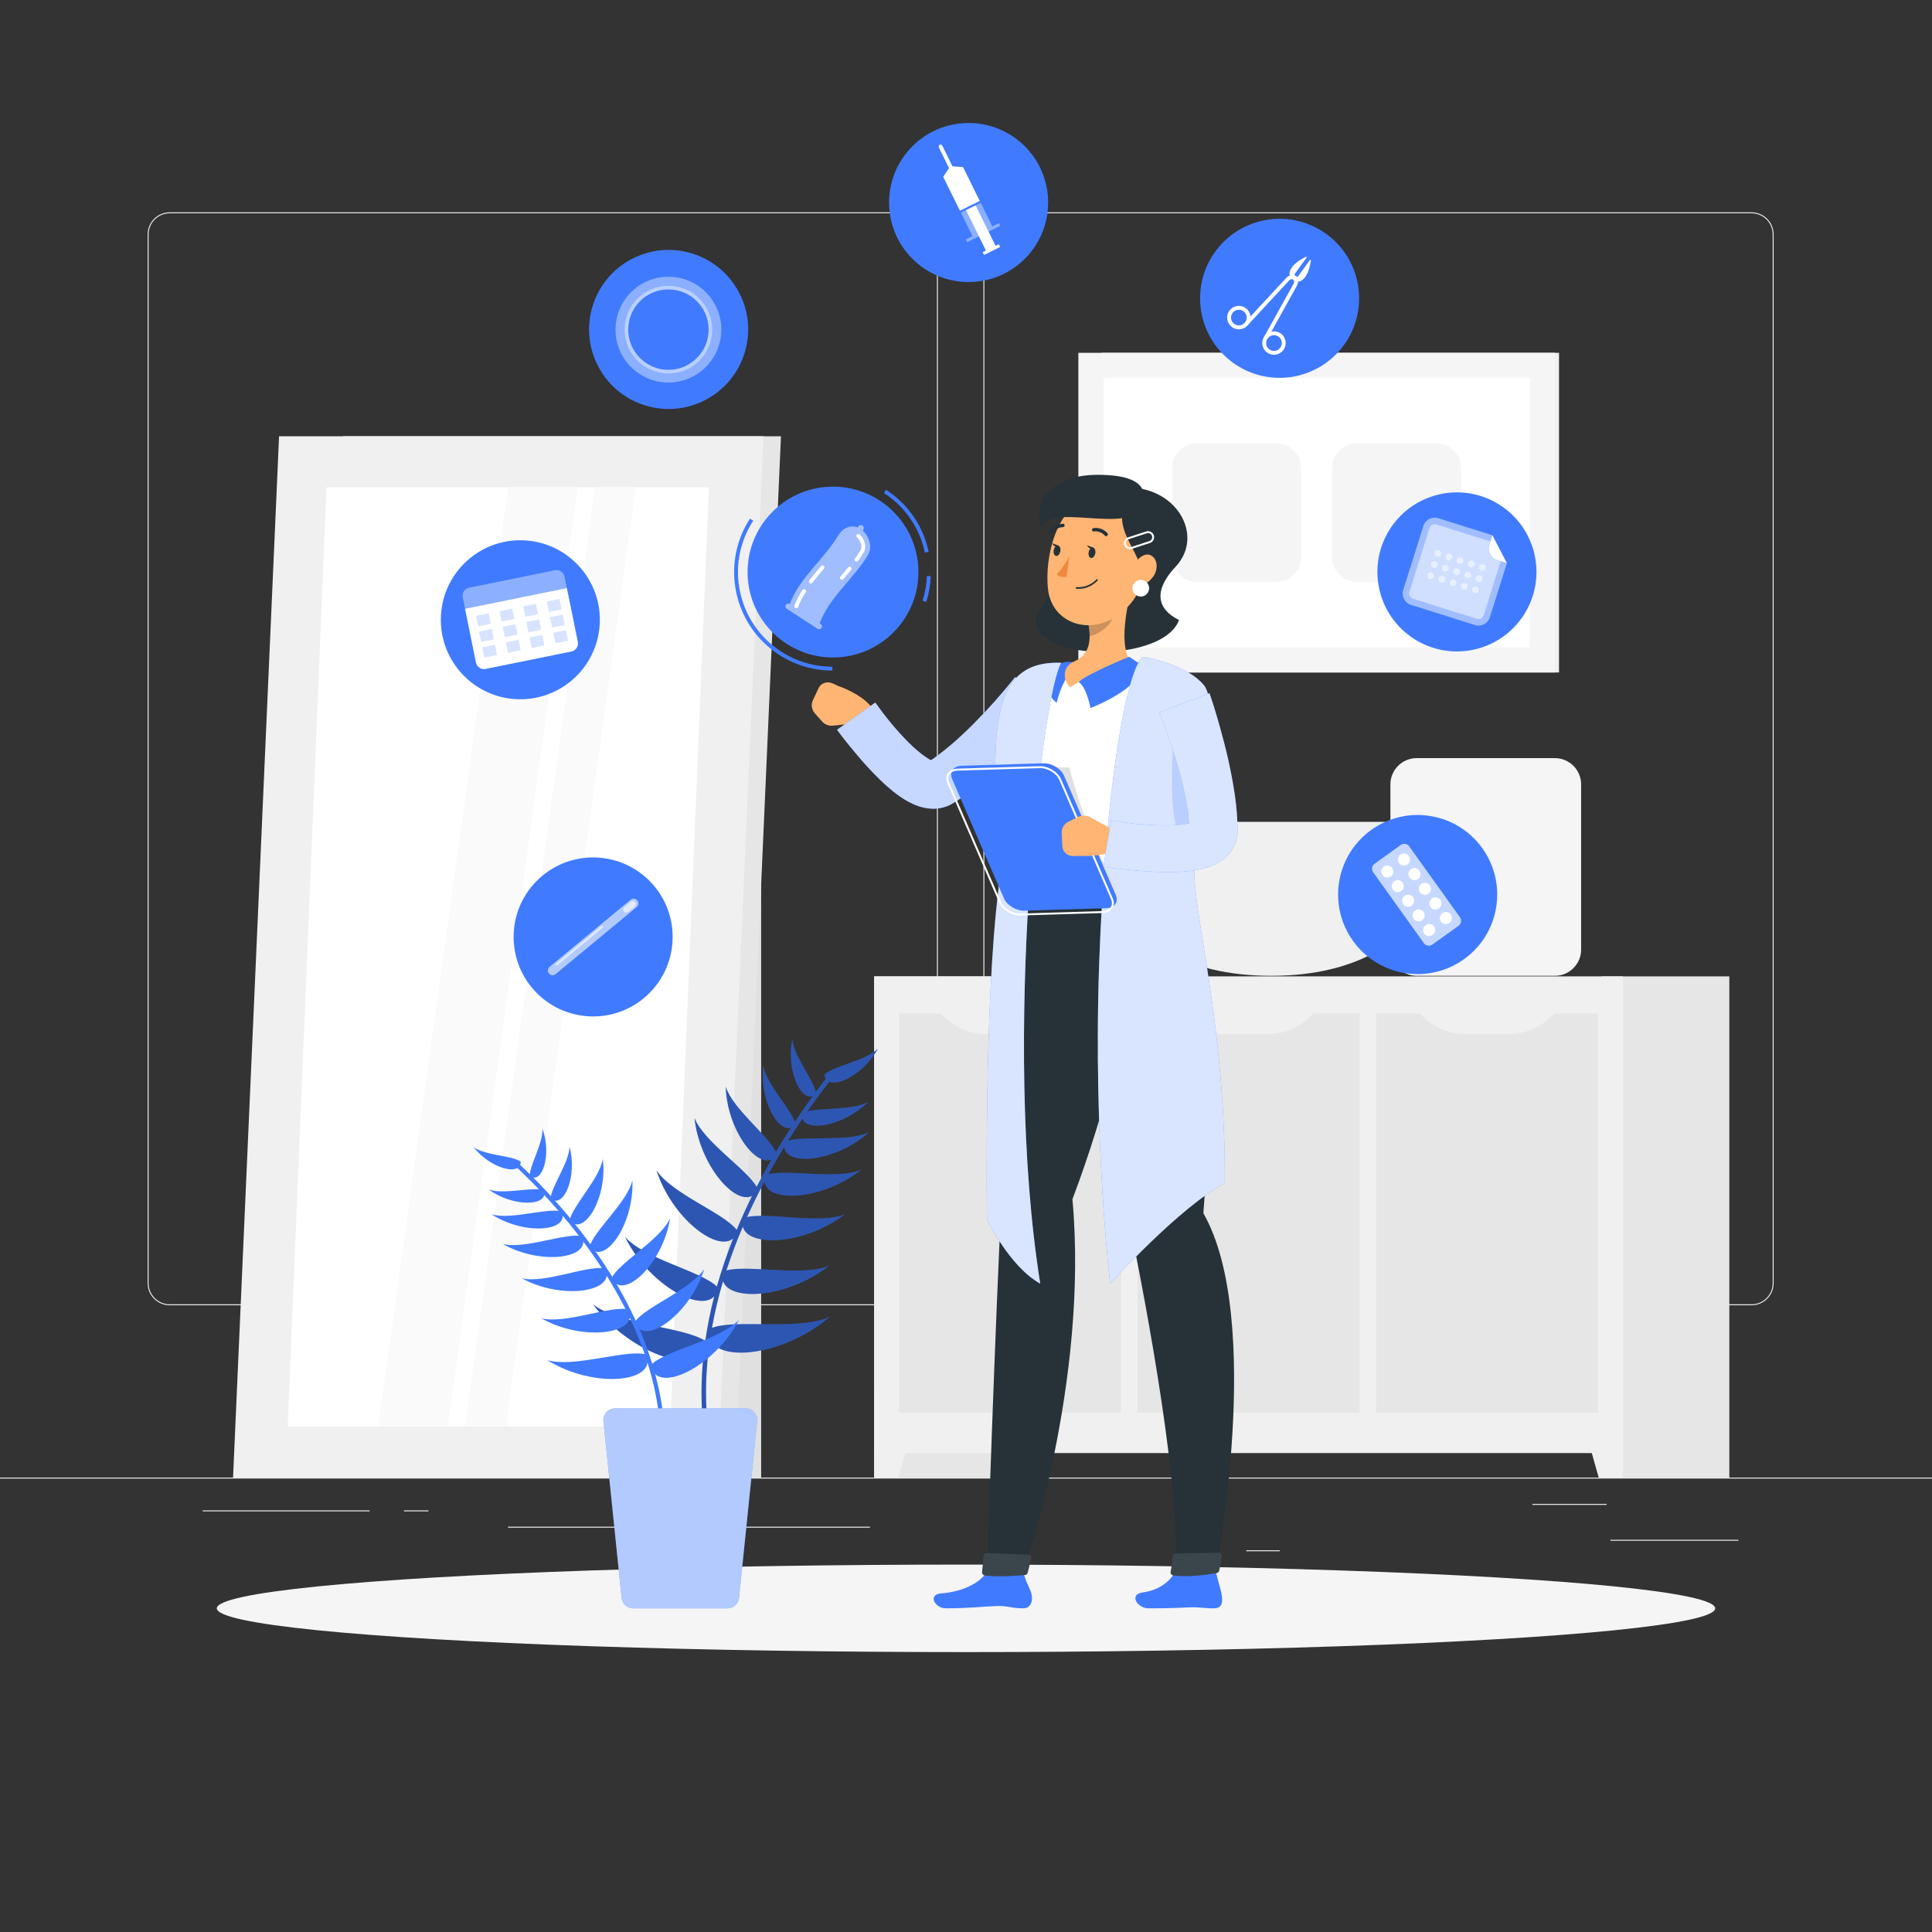 <?xml version="1.0" encoding="utf-8"?>
<!-- Generator: Adobe Illustrator 27.5.0, SVG Export Plug-In . SVG Version: 6.00 Build 0)  -->
<svg version="1.1" xmlns="http://www.w3.org/2000/svg" xmlns:xlink="http://www.w3.org/1999/xlink" x="0px" y="0px"
	 viewBox="0 0 500 500" style="enable-background:new 0 0 500 500;" xml:space="preserve">
<rect x="0" y="0" width="500" height="500" fill="#333333" stroke="none"/>
<g id="Background_Complete">
	<g>
		<rect y="382.398" style="fill:#EBEBEB;" width="500" height="0.25"/>
		<rect x="416.779" y="398.494" style="fill:#EBEBEB;" width="33.122" height="0.25"/>
		<rect x="322.527" y="401.208" style="fill:#EBEBEB;" width="8.693" height="0.25"/>
		<rect x="396.586" y="389.208" style="fill:#EBEBEB;" width="19.192" height="0.25"/>
		<rect x="52.459" y="390.888" style="fill:#EBEBEB;" width="43.193" height="0.25"/>
		<rect x="104.556" y="390.888" style="fill:#EBEBEB;" width="6.333" height="0.25"/>
		<rect x="131.471" y="395.111" style="fill:#EBEBEB;" width="93.676" height="0.25"/>
		<path style="fill:#EBEBEB;" d="M237.014,337.8H43.915c-3.147,0-5.708-2.561-5.708-5.708V60.66c0-3.147,2.561-5.708,5.708-5.708
			h193.099c3.146,0,5.707,2.561,5.707,5.708v271.432C242.721,335.239,240.16,337.8,237.014,337.8z M43.915,55.203
			c-3.01,0-5.458,2.448-5.458,5.458v271.432c0,3.01,2.448,5.458,5.458,5.458h193.099c3.009,0,5.457-2.448,5.457-5.458V60.66
			c0-3.009-2.448-5.458-5.457-5.458H43.915z"/>
		<path style="fill:#EBEBEB;" d="M453.31,337.8H260.212c-3.147,0-5.707-2.561-5.707-5.708V60.66c0-3.147,2.561-5.708,5.707-5.708
			H453.31c3.148,0,5.708,2.561,5.708,5.708v271.432C459.019,335.239,456.458,337.8,453.31,337.8z M260.212,55.203
			c-3.009,0-5.457,2.448-5.457,5.458v271.432c0,3.01,2.448,5.458,5.457,5.458H453.31c3.01,0,5.458-2.448,5.458-5.458V60.66
			c0-3.009-2.448-5.458-5.458-5.458H260.212z"/>
	</g>
	<g>
		<g>
			<g>
				
					<rect x="163.136" y="163.452" transform="matrix(-1 -1.224647e-16 1.224647e-16 -1 360.124 545.85)" style="fill:#E0E0E0;" width="33.851" height="218.947"/>
				<polygon style="fill:#E6E6E6;" points="76.852,382.398 190.207,382.398 202.114,112.905 88.759,112.905 				"/>
				<polygon style="fill:#F0F0F0;" points="60.316,382.398 185.702,382.398 197.609,112.905 72.223,112.905 				"/>
				<polygon style="fill:#FFFFFF;" points="173.428,369.187 183.459,126.117 84.497,126.117 74.466,369.187 				"/>
				<polygon style="fill:#FAFAFA;" points="130.907,369.187 164.544,126.117 153.991,126.117 120.353,369.187 				"/>
				<polygon style="fill:#FAFAFA;" points="115.88,369.187 149.518,126.117 131.523,126.117 97.885,369.187 				"/>
			</g>
		</g>
		<g>
			
				<rect x="285.044" y="91.311" transform="matrix(-1 -1.224647e-16 1.224647e-16 -1 688.519 265.346)" style="fill:#F0F0F0;" width="118.432" height="82.725"/>
			
				<rect x="279.078" y="91.311" transform="matrix(-1 -1.224647e-16 1.224647e-16 -1 681.485 265.346)" style="fill:#F5F5F5;" width="123.328" height="82.725"/>
			
				<rect x="305.899" y="77.528" transform="matrix(-1.836970e-16 1 -1 -1.836970e-16 473.415 -208.07)" style="fill:#FFFFFF;" width="69.686" height="110.29"/>
			<path style="fill:#F5F5F5;" d="M378.134,144.203v-23.06c0-3.547-2.875-6.423-6.423-6.423h-20.531
				c-3.547,0-6.422,2.876-6.422,6.423v23.06c0,3.547,2.875,6.423,6.422,6.423h20.531
				C375.259,150.625,378.134,147.75,378.134,144.203z"/>
			<path style="fill:#F5F5F5;" d="M336.727,144.203v-23.06c0-3.547-2.875-6.423-6.422-6.423h-20.531
				c-3.547,0-6.422,2.876-6.422,6.423v23.06c0,3.547,2.875,6.423,6.422,6.423h20.531
				C333.851,150.625,336.727,147.75,336.727,144.203z"/>
		</g>
		<g>
			<g>
				
					<rect x="226.233" y="252.685" transform="matrix(-1 -1.224647e-16 1.224647e-16 -1 485.47 635.083)" style="fill:#E6E6E6;" width="33.004" height="129.713"/>
				<polygon style="fill:#F0F0F0;" points="232.502,382.398 226.233,382.398 226.233,359.159 239.074,359.159 				"/>
				
					<rect x="414.544" y="252.685" transform="matrix(-1 -1.224647e-16 1.224647e-16 -1 862.093 635.083)" style="fill:#E6E6E6;" width="33.004" height="129.713"/>
				
					<rect x="226.233" y="252.685" transform="matrix(-1 -1.224647e-16 1.224647e-16 -1 646.248 628.74)" style="fill:#F0F0F0;" width="193.782" height="123.37"/>
				<polygon style="fill:#F0F0F0;" points="413.747,382.398 420.015,382.398 420.015,359.159 407.174,359.159 				"/>
				<g>
					
						<rect x="333.18" y="285.233" transform="matrix(6.123234e-17 -1 1 6.123234e-17 70.895 698.804)" style="fill:#E6E6E6;" width="103.339" height="57.443"/>
					<path style="fill:#F0F0F0;" d="M379.168,267.633h11.365c4.936,0,9.656-2.489,13.051-6.883l0,0h-37.466l0,0
						C369.512,265.144,374.232,267.633,379.168,267.633z"/>
				</g>
				<g>
					
						<rect x="271.454" y="285.233" transform="matrix(6.123234e-17 -1 1 6.123234e-17 9.169 637.078)" style="fill:#E6E6E6;" width="103.339" height="57.443"/>
					<path style="fill:#F0F0F0;" d="M316.862,267.633h11.365c4.936,0,9.656-2.489,13.051-6.883l0,0h-37.466l0,0
						C307.206,265.144,311.925,267.633,316.862,267.633z"/>
				</g>
				<g>
					
						<rect x="209.728" y="285.233" transform="matrix(6.123234e-17 -1 1 6.123234e-17 -52.556 575.352)" style="fill:#E6E6E6;" width="103.339" height="57.443"/>
					<path style="fill:#F0F0F0;" d="M255.136,267.633H266.5c4.936,0,9.656-2.489,13.051-6.883l0,0h-37.466l0,0
						C245.48,265.144,250.199,267.633,255.136,267.633z"/>
				</g>
			</g>
			<g>
				<path style="fill:#F5F5F5;" d="M402.398,252.537h-35.765c-3.754,0-6.797-3.043-6.797-6.797v-42.738
					c0-3.754,3.043-6.797,6.797-6.797h35.765c3.754,0,6.797,3.043,6.797,6.797v42.738
					C409.196,249.494,406.152,252.537,402.398,252.537z"/>
				<path style="fill:#F0F0F0;" d="M281.108,212.695c0,0,1.217,39.843,47.875,39.843s47.875-39.843,47.875-39.843H281.108z"/>
			</g>
		</g>
	</g>
</g>
<g id="Background_Simple" style="display:none;">
	<g style="display:inline;">
		<path style="fill:#407BFF;" d="M106.085,319.857c-23.762-29.661-9.029-85.759,27.022-119.868
			c31.447-29.753,65.254-26.627,92.705-64.997c25.576-35.749,39.049-74.03,87.62-89.175c38.209-11.915,64.385,7.264,87.576,29.628
			c63.419,61.158,49.624,125.445-33.242,191.173c-39.609,31.417-91.611,66.158-138.463,81.511
			C173.082,366.552,135.554,356.639,106.085,319.857z"/>
		<path style="opacity:0.9;fill:#FFFFFF;" d="M106.085,319.857c-23.762-29.661-9.029-85.759,27.022-119.868
			c31.447-29.753,65.254-26.627,92.705-64.997c25.576-35.749,39.049-74.03,87.62-89.175c38.209-11.915,64.385,7.264,87.576,29.628
			c63.419,61.158,49.624,125.445-33.242,191.173c-39.609,31.417-91.611,66.158-138.463,81.511
			C173.082,366.552,135.554,356.639,106.085,319.857z"/>
	</g>
</g>
<g id="Shadow_1_">
	<ellipse id="_x3C_Path_x3E__32_" style="fill:#F5F5F5;" cx="250" cy="416.238" rx="193.889" ry="11.323"/>
</g>
<g id="Icons">
	<g>
		<g>
			
				<ellipse transform="matrix(0.999 -0.05 0.05 0.999 -2.299 12.524)" style="fill:#407BFF;" cx="250.601" cy="52.471" rx="20.577" ry="20.577"/>
			<g>
				<polygon style="fill:#FFFFFF;" points="253.563,52.006 248.431,54.539 244.101,45.764 245.932,43.008 249.233,43.232 				"/>
				<path style="fill:#FFFFFF;" d="M246.473,44.605c-0.185,0-0.362-0.102-0.449-0.279l-3.053-6.188
					c-0.123-0.248-0.021-0.547,0.227-0.669c0.249-0.123,0.547-0.021,0.669,0.227l3.053,6.188c0.123,0.248,0.021,0.547-0.227,0.669
					C246.623,44.588,246.548,44.605,246.473,44.605z"/>
				<polygon style="opacity:0.4;fill:#FFFFFF;" points="256.81,58.587 253.807,52.503 248.676,55.035 251.678,61.119 249.96,61.967 
					250.307,62.671 258.875,58.443 258.527,57.74 				"/>
				<polygon style="fill:#FFFFFF;" points="257.649,63.616 252.487,53.154 249.996,54.384 255.158,64.845 254.324,65.256 
					254.676,65.97 258.835,63.918 258.483,63.204 				"/>
			</g>
		</g>
		<g>
			<path style="fill:#407BFF;" d="M347.822,89.278c-6.668,9.202-19.534,11.257-28.736,4.588
				c-9.202-6.668-11.256-19.534-4.588-28.736c6.668-9.202,19.534-11.257,28.736-4.588S354.49,80.076,347.822,89.278z"/>
			<g>
				<g>
					<path style="fill:#FFFFFF;" d="M338.126,66.685l-3.848,5.31c-0.064,0.089-0.197,0.086-0.254-0.007
						c-0.387-0.643-1.23-2.913,3.908-5.53C338.074,66.386,338.22,66.556,338.126,66.685z"/>
					<path style="fill:#FFFFFF;" d="M327.653,87.793c-0.082,0-0.165-0.02-0.242-0.063c-0.241-0.134-0.329-0.438-0.194-0.68
						l7.598-13.694c0.158-0.285,0.14-0.641-0.046-0.908l-0.698-1.003c-0.158-0.227-0.102-0.539,0.125-0.696
						c0.227-0.158,0.538-0.101,0.696,0.125l0.698,1.003c0.401,0.578,0.44,1.349,0.099,1.964l-7.598,13.694
						C327.999,87.7,327.829,87.793,327.653,87.793z"/>
					<path style="fill:#FFFFFF;" d="M329.698,91.811c-0.634,0-1.25-0.198-1.773-0.578c-1.354-0.981-1.657-2.881-0.676-4.234
						c0.475-0.656,1.177-1.087,1.977-1.215c0.797-0.129,1.602,0.063,2.257,0.539c1.354,0.981,1.657,2.881,0.676,4.235
						c-0.475,0.656-1.177,1.087-1.977,1.215C330.02,91.798,329.858,91.811,329.698,91.811z M329.709,86.746
						c-0.108,0-0.217,0.009-0.325,0.026c-0.536,0.085-1.007,0.375-1.325,0.814c-0.658,0.907-0.454,2.18,0.453,2.838
						c0.439,0.318,0.976,0.445,1.513,0.361c0.536-0.086,1.007-0.375,1.325-0.814l0,0c0.657-0.907,0.454-2.181-0.453-2.838
						C330.546,86.878,330.133,86.746,329.709,86.746z"/>
				</g>
				<g>
					<path style="fill:#FFFFFF;" d="M338.987,67.309l-3.848,5.31c-0.064,0.089-0.021,0.215,0.086,0.239
						c0.732,0.167,3.151,0.262,4.038-5.435C339.287,67.265,339.081,67.18,338.987,67.309z"/>
					<path style="fill:#FFFFFF;" d="M322.665,84.178c-0.122,0-0.244-0.044-0.34-0.133c-0.203-0.188-0.214-0.504-0.027-0.706
						l10.647-11.485c0.479-0.517,1.225-0.718,1.897-0.517l1.17,0.35c0.265,0.079,0.415,0.358,0.336,0.622
						c-0.079,0.265-0.361,0.414-0.622,0.336l-1.17-0.35c-0.311-0.093-0.656,0.001-0.878,0.239l-10.647,11.485
						C322.933,84.124,322.799,84.178,322.665,84.178z"/>
					<path style="fill:#FFFFFF;" d="M320.609,85.225c-0.634,0-1.25-0.198-1.773-0.578c-1.354-0.981-1.657-2.881-0.676-4.234l0,0
						c0.475-0.656,1.177-1.087,1.977-1.215c0.798-0.128,1.602,0.064,2.257,0.539c1.354,0.981,1.657,2.881,0.676,4.235
						c-0.475,0.656-1.177,1.087-1.977,1.215C320.931,85.212,320.769,85.225,320.609,85.225z M320.62,80.16
						c-0.108,0-0.217,0.009-0.325,0.026c-0.536,0.086-1.007,0.375-1.325,0.814l0,0c-0.658,0.907-0.454,2.18,0.453,2.838
						c0.44,0.318,0.977,0.446,1.513,0.361c0.536-0.085,1.007-0.375,1.325-0.814c0.657-0.907,0.454-2.181-0.453-2.838
						C321.457,80.293,321.044,80.16,320.62,80.16z M318.565,80.706h0.01H318.565z"/>
				</g>
			</g>
		</g>
		<g>
			
				<ellipse transform="matrix(0.97 -0.244 0.244 0.97 -24.707 96.495)" style="fill:#407BFF;" cx="376.973" cy="147.934" rx="20.577" ry="20.577"/>
			<g>
				<g>
					<path style="opacity:0.5;fill:#FFFFFF;" d="M389.992,145.737l-4.413,14.016c-0.506,1.608-2.241,2.512-3.849,2.006
						l-16.576-5.218c-1.615-0.508-2.512-2.241-2.006-3.849l5.218-16.576c0.506-1.608,2.234-2.514,3.849-2.006l14.016,4.413
						l-0.806,2.559c-0.508,1.615,0.391,3.34,1.998,3.847L389.992,145.737z"/>
					<path style="opacity:0.5;fill:#FFFFFF;" d="M388.398,145.235l-4.41,14.009c-0.232,0.735-1.028,1.15-1.763,0.919l-16.562-5.214
						c-0.736-0.232-1.15-1.028-0.919-1.763l5.214-16.562c0.232-0.735,1.028-1.15,1.763-0.919l14.009,4.41l-0.304,0.966
						c-0.508,1.615,0.391,3.34,1.998,3.847L388.398,145.235z"/>
					<g>
						<path style="opacity:0.5;fill:#FFFFFF;" d="M377.814,148.199c-0.146,0.465-0.641,0.723-1.106,0.576
							c-0.465-0.146-0.723-0.641-0.576-1.106c0.146-0.465,0.642-0.723,1.106-0.576C377.702,147.239,377.96,147.734,377.814,148.199z
							"/>
						<path style="opacity:0.5;fill:#FFFFFF;" d="M376.906,151.083c-0.146,0.465-0.641,0.723-1.106,0.576
							c-0.465-0.146-0.723-0.641-0.576-1.106c0.146-0.465,0.641-0.723,1.106-0.576C376.794,150.123,377.052,150.618,376.906,151.083
							z"/>
						<path style="opacity:0.5;fill:#FFFFFF;" d="M378.722,145.315c-0.146,0.464-0.641,0.723-1.106,0.576
							c-0.465-0.146-0.723-0.641-0.576-1.106c0.146-0.464,0.641-0.723,1.106-0.576C378.61,144.355,378.868,144.85,378.722,145.315z"
							/>
						<path style="opacity:0.5;fill:#FFFFFF;" d="M380.698,149.107c-0.146,0.465-0.641,0.723-1.106,0.576
							c-0.465-0.146-0.723-0.641-0.576-1.106c0.146-0.465,0.641-0.723,1.106-0.576C380.586,148.147,380.844,148.642,380.698,149.107
							z"/>
						<path style="opacity:0.5;fill:#FFFFFF;" d="M379.79,151.991c-0.146,0.465-0.641,0.723-1.106,0.576
							c-0.465-0.146-0.723-0.641-0.576-1.106c0.146-0.465,0.641-0.723,1.106-0.576C379.678,151.031,379.936,151.526,379.79,151.991z
							"/>
						<path style="opacity:0.5;fill:#FFFFFF;" d="M381.606,146.223c-0.146,0.465-0.641,0.723-1.106,0.576
							c-0.465-0.146-0.723-0.641-0.576-1.106c0.146-0.465,0.641-0.723,1.106-0.576C381.494,145.263,381.752,145.758,381.606,146.223
							z"/>
						<path style="opacity:0.5;fill:#FFFFFF;" d="M383.582,150.015c-0.146,0.465-0.641,0.723-1.106,0.576
							c-0.465-0.146-0.723-0.641-0.576-1.106c0.146-0.464,0.641-0.723,1.106-0.576C383.47,149.055,383.728,149.55,383.582,150.015z"
							/>
						<path style="opacity:0.5;fill:#FFFFFF;" d="M382.674,152.899c-0.146,0.465-0.641,0.723-1.106,0.576
							c-0.465-0.146-0.723-0.641-0.576-1.106c0.146-0.465,0.641-0.723,1.106-0.576C382.562,151.939,382.82,152.434,382.674,152.899z
							"/>
						<path style="opacity:0.5;fill:#FFFFFF;" d="M384.49,147.131c-0.146,0.465-0.641,0.723-1.106,0.576s-0.723-0.641-0.576-1.106
							c0.146-0.465,0.642-0.723,1.106-0.576C384.378,146.171,384.636,146.666,384.49,147.131z"/>
						<path style="opacity:0.5;fill:#FFFFFF;" d="M374.93,147.291c-0.146,0.465-0.641,0.723-1.106,0.576
							c-0.465-0.146-0.723-0.641-0.576-1.106c0.146-0.465,0.641-0.723,1.106-0.576C374.818,146.331,375.076,146.827,374.93,147.291z
							"/>
						<path style="opacity:0.5;fill:#FFFFFF;" d="M374.022,150.175c-0.146,0.465-0.641,0.723-1.106,0.576
							c-0.464-0.146-0.723-0.641-0.576-1.106c0.146-0.465,0.641-0.723,1.106-0.576C373.91,149.215,374.168,149.71,374.022,150.175z"
							/>
						<path style="opacity:0.5;fill:#FFFFFF;" d="M375.838,144.407c-0.146,0.465-0.641,0.723-1.106,0.576
							c-0.465-0.146-0.723-0.641-0.576-1.106c0.146-0.465,0.641-0.723,1.106-0.576C375.726,143.447,375.984,143.942,375.838,144.407
							z"/>
						<path style="opacity:0.5;fill:#FFFFFF;" d="M372.046,146.383c-0.146,0.465-0.641,0.723-1.106,0.576
							c-0.465-0.146-0.723-0.642-0.576-1.106c0.146-0.465,0.641-0.723,1.106-0.576C371.934,145.423,372.192,145.919,372.046,146.383
							z"/>
						<path style="opacity:0.5;fill:#FFFFFF;" d="M371.138,149.267c-0.146,0.465-0.641,0.723-1.106,0.576
							c-0.465-0.146-0.723-0.641-0.576-1.106c0.146-0.465,0.642-0.723,1.106-0.576C371.026,148.307,371.284,148.803,371.138,149.267
							z"/>
						<path style="opacity:0.5;fill:#FFFFFF;" d="M372.954,143.499c-0.146,0.464-0.641,0.723-1.106,0.576
							c-0.465-0.146-0.723-0.641-0.576-1.106c0.146-0.465,0.641-0.723,1.106-0.576C372.842,142.539,373.1,143.035,372.954,143.499z"
							/>
					</g>
				</g>
				<path style="fill:#FFFFFF;" d="M386.23,138.522l-0.807,2.563c-0.507,1.609,0.396,3.34,2.004,3.847l2.563,0.807L386.23,138.522z"
					/>
			</g>
		</g>
		<g>
			<g>
				
					<ellipse transform="matrix(0.924 -0.383 0.383 0.924 -19.477 72.694)" style="fill:#407BFF;" cx="172.99" cy="85.306" rx="20.577" ry="20.577"/>
			</g>
			<g>
				<g style="opacity:0.4;">
					<path style="fill:#FFFFFF;" d="M172.987,71.618c-7.559,0-13.682,6.13-13.682,13.689c0,7.559,6.123,13.689,13.682,13.689
						c7.559,0,13.689-6.13,13.689-13.689C186.676,77.748,180.546,71.618,172.987,71.618z M172.987,95.723
						c-5.745,0-10.409-4.664-10.409-10.416c0-5.753,4.664-10.416,10.409-10.416c5.752,0,10.416,4.664,10.416,10.416
						C183.403,91.059,178.739,95.723,172.987,95.723z"/>
				</g>
				<g style="opacity:0.4;">
					<path style="fill:#FFFFFF;" d="M172.988,73.966c-6.262,0-11.335,5.079-11.335,11.341s5.073,11.341,11.335,11.341
						c6.262,0,11.341-5.079,11.341-11.341S179.25,73.966,172.988,73.966z M172.987,95.723c-5.745,0-10.409-4.664-10.409-10.416
						c0-5.753,4.664-10.416,10.409-10.416c5.752,0,10.416,4.664,10.416,10.416C183.403,91.059,178.739,95.723,172.987,95.723z"/>
				</g>
			</g>
		</g>
		<g>
			<g>
				
					<ellipse transform="matrix(0.164 -0.987 0.987 0.164 78.212 555.37)" style="fill:#407BFF;" cx="366.604" cy="231.564" rx="20.577" ry="20.577"/>
			</g>
			<g>
				<path style="opacity:0.7;fill:#FFFFFF;" d="M368.493,244.082l-13.128-18.344c-0.506-0.707-0.341-1.699,0.365-2.204l6.779-4.852
					c0.707-0.506,1.699-0.341,2.204,0.365l13.128,18.344c0.506,0.707,0.341,1.699-0.365,2.204l-6.779,4.852
					C369.991,244.953,368.999,244.788,368.493,244.082z"/>
				<path style="fill:#FFFFFF;" d="M369.678,231.29c-0.703,0.503-1.682,0.341-2.185-0.362c-0.503-0.703-0.341-1.682,0.362-2.185
					c0.703-0.503,1.682-0.341,2.185,0.362C370.544,229.808,370.382,230.786,369.678,231.29z"/>
				<path style="fill:#FFFFFF;" d="M365.351,234.386c-0.703,0.503-1.682,0.341-2.185-0.362c-0.503-0.703-0.341-1.681,0.362-2.185
					c0.703-0.503,1.682-0.341,2.185,0.362C366.217,232.904,366.055,233.883,365.351,234.386z"/>
				<path style="fill:#FFFFFF;" d="M372.388,235.076c-0.703,0.503-1.682,0.341-2.185-0.362c-0.503-0.703-0.341-1.681,0.362-2.185
					c0.703-0.503,1.682-0.341,2.185,0.362C373.253,233.594,373.091,234.572,372.388,235.076z"/>
				<path style="fill:#FFFFFF;" d="M368.061,238.172c-0.703,0.503-1.682,0.341-2.185-0.362c-0.503-0.703-0.341-1.682,0.362-2.185
					c0.703-0.503,1.682-0.341,2.185,0.362C368.926,236.691,368.764,237.669,368.061,238.172z"/>
				<path style="fill:#FFFFFF;" d="M375.097,238.862c-0.703,0.503-1.682,0.341-2.185-0.362c-0.503-0.703-0.341-1.682,0.362-2.185
					c0.703-0.503,1.681-0.341,2.185,0.362C375.963,237.38,375.801,238.358,375.097,238.862z"/>
				<path style="fill:#FFFFFF;" d="M370.77,241.958c-0.703,0.503-1.681,0.341-2.185-0.362c-0.503-0.703-0.341-1.682,0.362-2.185
					c0.703-0.503,1.682-0.341,2.185,0.362C371.636,240.477,371.474,241.455,370.77,241.958z"/>
				<path style="fill:#FFFFFF;" d="M366.969,227.503c-0.703,0.503-1.681,0.341-2.185-0.362c-0.503-0.703-0.341-1.682,0.362-2.185
					c0.703-0.503,1.681-0.341,2.185,0.362C367.834,226.022,367.672,227,366.969,227.503z"/>
				<path style="fill:#FFFFFF;" d="M362.642,230.6c-0.703,0.503-1.682,0.341-2.185-0.362c-0.503-0.703-0.341-1.681,0.362-2.185
					c0.703-0.503,1.681-0.341,2.185,0.362C363.507,229.118,363.345,230.097,362.642,230.6z"/>
				<path style="fill:#FFFFFF;" d="M364.259,223.717c-0.703,0.503-1.681,0.341-2.185-0.362c-0.503-0.703-0.341-1.681,0.362-2.185
					c0.703-0.503,1.681-0.341,2.185,0.362C365.125,222.236,364.963,223.214,364.259,223.717z"/>
				<path style="fill:#FFFFFF;" d="M359.932,226.814c-0.703,0.503-1.682,0.341-2.185-0.362c-0.503-0.703-0.341-1.682,0.362-2.185
					c0.703-0.503,1.681-0.341,2.185,0.362C360.798,225.332,360.636,226.311,359.932,226.814z"/>
			</g>
		</g>
		<g>
			<g>
				<path style="fill:#407BFF;" d="M166.622,258.331c-8.755,7.246-21.726,6.023-28.972-2.732
					c-7.246-8.755-6.022-21.726,2.732-28.972c8.755-7.246,21.726-6.023,28.972,2.732C176.6,238.114,175.377,251.085,166.622,258.331
					z"/>
			</g>
			<g>
				<path style="opacity:0.6;fill:#FFFFFF;" d="M142.071,251.94L142.071,251.94c-0.428-0.517-0.355-1.291,0.162-1.719l20.982-17.366
					c0.517-0.428,1.291-0.355,1.719,0.162l0,0c0.428,0.517,0.355,1.291-0.162,1.719l-20.982,17.366
					C143.273,252.531,142.499,252.458,142.071,251.94z"/>
				<path style="opacity:0.6;fill:#FFFFFF;" d="M161.487,235.87L161.487,235.87c-0.288-0.348-0.239-0.869,0.109-1.158l1.642-1.359
					c0.349-0.288,0.87-0.239,1.158,0.109l0,0c0.288,0.348,0.239,0.869-0.109,1.158l-1.642,1.359
					C162.296,236.268,161.775,236.219,161.487,235.87z"/>
				<path style="opacity:0.6;fill:#FFFFFF;" d="M143.867,249.745L143.867,249.745c-0.097-0.117-0.08-0.292,0.037-0.389l11.729-9.708
					c0.117-0.097,0.292-0.08,0.389,0.037l0,0c0.097,0.117,0.081,0.292-0.037,0.389l-11.73,9.708
					C144.139,249.879,143.964,249.862,143.867,249.745z"/>
			</g>
		</g>
		<g>
			<g>
				
					<ellipse transform="matrix(0.062 -0.998 0.998 0.062 -33.712 284.828)" style="fill:#407BFF;" cx="134.643" cy="160.346" rx="20.577" ry="20.577"/>
			</g>
			<g>
				<path style="opacity:0.4;fill:#FFFFFF;" d="M147.891,168.593l-22.226,4.516c-1.131,0.23-2.244-0.507-2.474-1.638l-3.434-16.9
					c-0.23-1.131,0.507-2.244,1.638-2.474l22.226-4.516c1.131-0.23,2.244,0.507,2.474,1.638l3.434,16.899
					C149.759,167.25,149.022,168.364,147.891,168.593z"/>
				<path style="fill:#FFFFFF;" d="M120.364,157.56l2.827,13.911c0.23,1.131,1.343,1.868,2.474,1.638l22.226-4.516
					c1.131-0.23,1.868-1.343,1.638-2.474l-2.827-13.911L120.364,157.56z"/>
				
					<rect x="135.662" y="156.539" transform="matrix(0.98 -0.199 0.199 0.98 -28.694 30.508)" style="opacity:0.2;fill:#407BFF;" width="3.349" height="2.752"/>
				
					<rect x="136.483" y="160.582" transform="matrix(0.98 -0.199 0.199 0.98 -29.482 30.753)" style="opacity:0.2;fill:#407BFF;" width="3.349" height="2.751"/>
				
					<rect x="141.783" y="155.295" transform="matrix(0.98 -0.199 0.199 0.98 -28.323 31.702)" style="opacity:0.2;fill:#407BFF;" width="3.349" height="2.752"/>
				
					<rect x="142.605" y="159.338" transform="matrix(0.98 -0.199 0.199 0.98 -29.116 31.952)" style="opacity:0.2;fill:#407BFF;" width="3.349" height="2.752"/>
				
					<rect x="129.54" y="157.783" transform="matrix(0.98 -0.199 0.199 0.98 -29.064 29.314)" style="opacity:0.2;fill:#407BFF;" width="3.349" height="2.752"/>
				
					<rect x="130.362" y="161.826" transform="matrix(0.98 -0.199 0.199 0.98 -29.852 29.559)" style="opacity:0.2;fill:#407BFF;" width="3.349" height="2.751"/>
				
					<rect x="123.419" y="159.027" transform="matrix(0.98 -0.199 0.199 0.98 -29.435 28.121)" style="opacity:0.2;fill:#407BFF;" width="3.349" height="2.752"/>
				
					<rect x="124.24" y="163.07" transform="matrix(0.98 -0.199 0.199 0.98 -30.223 28.365)" style="opacity:0.2;fill:#407BFF;" width="3.349" height="2.751"/>
				
					<rect x="137.305" y="164.625" transform="matrix(0.98 -0.199 0.199 0.98 -30.271 30.997)" style="opacity:0.2;fill:#407BFF;" width="3.349" height="2.752"/>
				
					<rect x="143.426" y="163.381" transform="matrix(0.98 -0.199 0.199 0.98 -29.901 32.191)" style="opacity:0.2;fill:#407BFF;" width="3.349" height="2.752"/>
				
					<rect x="131.183" y="165.869" transform="matrix(0.98 -0.199 0.199 0.98 -30.645 29.808)" style="opacity:0.2;fill:#407BFF;" width="3.349" height="2.751"/>
				
					<rect x="125.062" y="167.113" transform="matrix(0.98 -0.199 0.199 0.98 -31.015 28.614)" style="opacity:0.2;fill:#407BFF;" width="3.349" height="2.751"/>
			</g>
		</g>
	</g>
</g>
<g id="Character_1_">
	<g>
		<path style="fill:#263238;" d="M290.932,126.209c13.237-0.74,21.006,12.214,13.317,20.454c-7.689,8.24-2.22,12.283,0.872,13.785
			c-3.383,9.742-30.439,11.082-36.185,2.858c-4.819-6.897,13.971-15.774,9.462-23.305
			C273.89,132.471,280.627,125.972,290.932,126.209z"/>
		<path style="fill:#FFB573;" d="M210.9,184.629l1.858,2.095c0.699,0.788,1.735,1.189,2.782,1.078l4.893-0.521
			c1.956-0.208,3.691-1.351,4.654-3.067l0.596-1.062c-2.844-3.685-8.632-5.573-8.632-5.573l-1.59-0.721
			c-1.416-0.641-3.001-0.088-3.639,1.273l-1.469,3.133C209.845,182.347,210.063,183.685,210.9,184.629z"/>
		<g>
			<path style="fill:#407BFF;" d="M273.442,184.154c-1.068,1.201-2.037,2.237-3.07,3.322c-1.019,1.073-2.049,2.128-3.094,3.172
				c-2.085,2.091-4.194,4.161-6.395,6.166c-4.432,3.989-8.995,7.903-14.553,11.248l-0.053,0.032
				c-0.127,0.077-0.267,0.152-0.398,0.218c-1.545,0.763-3.276,1.043-4.68,0.985c-1.415-0.056-2.575-0.35-3.568-0.684
				c-1.973-0.692-3.379-1.565-4.668-2.434c-2.525-1.758-4.481-3.62-6.35-5.507c-1.862-1.879-3.569-3.803-5.204-5.763
				c-1.658-1.975-3.192-3.873-4.788-6.041l9.897-7.044c1.237,1.741,2.687,3.642,4.12,5.375c1.462,1.743,2.971,3.426,4.514,4.971
				c1.542,1.524,3.169,2.932,4.638,3.897c0.713,0.472,1.418,0.816,1.736,0.9c0.151,0.049,0.182,0.015-0.025-0.003
				c-0.199-0.024-0.712,0.017-1.171,0.251l-0.451,0.249c2.05-1.328,4.103-2.91,6.117-4.602c2.016-1.704,3.976-3.556,5.892-5.469
				c1.913-1.921,3.79-3.91,5.608-5.954c0.907-1.024,1.802-2.062,2.68-3.107c0.868-1.029,1.774-2.131,2.538-3.105L273.442,184.154z"
				/>
			<path style="opacity:0.7;fill:#FFFFFF;" d="M273.442,184.154c-1.068,1.201-2.037,2.237-3.07,3.322
				c-1.019,1.073-2.049,2.128-3.094,3.172c-2.085,2.091-4.194,4.161-6.395,6.166c-4.432,3.989-8.995,7.903-14.553,11.248
				l-0.053,0.032c-0.127,0.077-0.267,0.152-0.398,0.218c-1.545,0.763-3.276,1.043-4.68,0.985c-1.415-0.056-2.575-0.35-3.568-0.684
				c-1.973-0.692-3.379-1.565-4.668-2.434c-2.525-1.758-4.481-3.62-6.35-5.507c-1.862-1.879-3.569-3.803-5.204-5.763
				c-1.658-1.975-3.192-3.873-4.788-6.041l9.897-7.044c1.237,1.741,2.687,3.642,4.12,5.375c1.462,1.743,2.971,3.426,4.514,4.971
				c1.542,1.524,3.169,2.932,4.638,3.897c0.713,0.472,1.418,0.816,1.736,0.9c0.151,0.049,0.182,0.015-0.025-0.003
				c-0.199-0.024-0.712,0.017-1.171,0.251l-0.451,0.249c2.05-1.328,4.103-2.91,6.117-4.602c2.016-1.704,3.976-3.556,5.892-5.469
				c1.913-1.921,3.79-3.91,5.608-5.954c0.907-1.024,1.802-2.062,2.68-3.107c0.868-1.029,1.774-2.131,2.538-3.105L273.442,184.154z"
				/>
		</g>
		<path style="fill:#407BFF;" d="M297.144,416.229c6.952,0,6.454-0.107,10.363-0.238c3.348-0.12,4.137,0.299,6.827,0.238
			c2.247-0.048,2.22-2.198,1.592-4.671c-0.314-1.242-0.811-2.76-1.236-4.766H304.13c-1.505,2.736-4.415,4.79-8.347,5.316
			C292.031,412.61,294.373,416.229,297.144,416.229z"/>
		<path style="fill:#407BFF;" d="M244.725,416.229c6.833-0.012,9.132-0.449,12.978-0.58c3.297-0.12,3.805,0.58,7.142,0.58
			c2.211,0,2.632-2.49,1.91-4.356c-0.562-1.454-1.54-3.193-1.91-5.081h-9.422c-1.84,2.987-6.577,5.197-11.774,5.567
			C239.934,412.633,241.99,416.229,244.725,416.229z"/>
		<path style="fill:#263238;" d="M261.431,229.976c0,0-3.663,49.164-2.214,80.384c-1.554,29.31-3.794,96.432-3.794,96.432
			c0.157,1.497,8.047,0.9,9.422,0c0,0,17.01-48.89,12.7-96.432c18.682-49.584,16.595-80.384,16.595-80.384H261.431z"/>
		<path style="fill:#263238;" d="M271.239,229.976c0,0,14.513,55.491,20.275,82.739c6.052,28.617,14.234,75.066,12.616,94.077
			c1.604,0.946,7.327,1.003,10.561,0c0,0,12.467-65.262-3.256-92.811c5.496-67.788-12.475-84.005-12.475-84.005H271.239z"/>
		<g>
			<path style="fill:#263238;" d="M303.436,402.833c-0.056,0.958-0.187,2.629-0.47,3.905c-0.102,0.46,0.197,0.886,0.658,0.96
				c3.849,0.619,9.466-0.277,11.25-0.597c0.342-0.061,0.607-0.331,0.67-0.672l0.672-3.653c0.092-0.499-0.288-0.949-0.794-0.939
				l-11.169,0.215C303.82,402.06,303.461,402.4,303.436,402.833z"/>
			<path style="opacity:0.1;fill:#FFFFFF;" d="M303.436,402.833c-0.056,0.958-0.187,2.629-0.47,3.905
				c-0.102,0.46,0.197,0.886,0.658,0.96c3.849,0.619,9.466-0.277,11.25-0.597c0.342-0.061,0.607-0.331,0.67-0.672l0.672-3.653
				c0.092-0.499-0.288-0.949-0.794-0.939l-11.169,0.215C303.82,402.06,303.461,402.4,303.436,402.833z"/>
		</g>
		<g>
			<path style="fill:#263238;" d="M254.538,402.661c-0.076,1.018-0.22,2.832-0.377,4.173c-0.052,0.444,0.26,0.835,0.702,0.896
				c3.313,0.459,8.649,0.043,10.402-0.115c0.347-0.031,0.632-0.281,0.713-0.62l0.872-3.65c0.119-0.498-0.247-0.98-0.758-1.001
				l-10.712-0.427C254.943,401.898,254.571,402.224,254.538,402.661z"/>
			<path style="opacity:0.1;fill:#FFFFFF;" d="M254.538,402.661c-0.076,1.018-0.22,2.832-0.377,4.173
				c-0.052,0.444,0.26,0.835,0.702,0.896c3.313,0.459,8.649,0.043,10.402-0.115c0.347-0.031,0.632-0.281,0.713-0.62l0.872-3.65
				c0.119-0.498-0.247-0.98-0.758-1.001l-10.712-0.427C254.943,401.898,254.571,402.224,254.538,402.661z"/>
		</g>
		<path style="fill:#FFFFFF;" d="M259.306,185.795c-0.114,3.69-0.265,8.36,0.246,17.168c0.29,7.455,0.802,14.791,1.879,27.013
			h37.528c-0.754-10.572,0.477-22.62,7.216-46.406c1.562-5.515-1.922-10.811-7.485-11.376c-1.487-0.151-3.064-0.277-4.682-0.355
			c-6.292-0.304-11.452-0.506-17.041,0.001c-1.852,0.168-3.772,0.401-5.607,0.656C264.737,173.415,259.509,179.182,259.306,185.795z
			"/>
		<path style="fill:#FFB573;" d="M292.812,152.65c-1.483,5.483-3.305,15.529,0.259,19.188c0,0-5.193-0.78-16.22,6.04
			c-3.193-4.579-0.821-6.039-0.821-6.039c6.223-1.46,6.403-5.996,5.656-10.257L292.812,152.65z"/>
		<path style="fill:#407BFF;" d="M279.169,176.505c2.074,1.373,3.044,6.738,3.044,6.738s13.713-5.192,13.213-11.256
			c-1.295-0.678-3.186-2.022-3.186-2.022S281.289,174.408,279.169,176.505z"/>
		<path style="fill:#407BFF;" d="M275.717,175.921c0,0-1.392,2.328-2.263,5.974c-5.509-4.558,0.894-10.073,0.894-10.073
			s1.139-0.813,3.283-0.475C274.751,172.867,275.717,175.921,275.717,175.921z"/>
		<path style="opacity:0.2;" d="M288.276,156.295l-6.585,5.283c0.18,1.008,0.303,2.031,0.3,3.025
			c2.361-0.338,5.761-2.902,6.191-5.347C288.396,158.035,288.432,156.863,288.276,156.295z"/>
		<path style="fill:#FFB573;" d="M297.494,141.645c-1.664,8.854-2.18,12.626-7.232,16.872c-7.599,6.388-18.04,3.008-19.038-6.018
			c-0.898-8.124,1.973-21.238,11.096-24.161C291.309,125.459,299.158,132.792,297.494,141.645z"/>
		<path style="fill:#263238;" d="M291.091,130.146c-2.695,7.161,3.068,11.426,4.348,17.616
			C302.109,143.331,302.585,124.809,291.091,130.146z"/>
		<path style="fill:#FFFFFF;" d="M292.438,142.121c-0.244,0-0.486-0.058-0.711-0.172c-0.374-0.19-0.651-0.514-0.78-0.91
			c-0.129-0.396-0.095-0.82,0.095-1.194c0.19-0.373,0.514-0.651,0.91-0.78l4.681-1.523c0.396-0.129,0.82-0.095,1.194,0.095
			c0.374,0.191,0.651,0.514,0.78,0.91c0.267,0.821-0.184,1.707-1.005,1.974l0,0l-4.681,1.523
			C292.763,142.095,292.6,142.121,292.438,142.121z M297.116,137.964c-0.11,0-0.221,0.017-0.328,0.052l-4.681,1.523
			c-0.559,0.182-0.866,0.785-0.684,1.344c0.088,0.269,0.276,0.489,0.531,0.619c0.255,0.13,0.542,0.153,0.813,0.065l4.681-1.523
			c0.559-0.182,0.866-0.785,0.684-1.344c-0.088-0.27-0.276-0.489-0.531-0.619C297.448,138.004,297.283,137.964,297.116,137.964z
			 M297.526,140.283h0.006H297.526z"/>
		<path style="fill:#263238;" d="M283.47,143.121c-0.107,0.749-0.583,1.328-1.063,1.292c-0.48-0.035-0.781-0.671-0.674-1.42
			c0.108-0.749,0.583-1.328,1.063-1.292C283.276,141.736,283.577,142.372,283.47,143.121z"/>
		<path style="fill:#263238;" d="M274.427,142.587c-0.107,0.749-0.583,1.328-1.063,1.292c-0.48-0.035-0.781-0.671-0.674-1.42
			c0.108-0.749,0.583-1.328,1.063-1.292C274.233,141.202,274.534,141.838,274.427,142.587z"/>
		<path style="fill:#263238;" d="M273.959,141.224l-1.688-0.648C272.271,140.576,272.973,142.048,273.959,141.224z"/>
		<path style="fill:#ED893E;" d="M276.766,144.001c0,0-1.708,3.133-3.302,4.588c0.836,0.995,2.544,0.694,2.544,0.694
			L276.766,144.001z"/>
		<path style="fill:#263238;" d="M279.831,152.363c-0.39,0.041-0.806,0.05-1.246,0.017c-0.119-0.009-0.201-0.114-0.184-0.236
			c0.017-0.121,0.125-0.212,0.247-0.204c3.218,0.239,5.054-1.948,5.072-1.97c0.079-0.098,0.217-0.116,0.307-0.043
			c0.09,0.074,0.099,0.212,0.02,0.309C283.976,150.322,282.499,152.084,279.831,152.363z"/>
		<path style="fill:#FFB573;" d="M298.488,149.168c-1.166,1.661-2.803,2.548-4.211,2.704c-2.118,0.236-2.653-2.232-1.626-4.464
			c0.925-2.009,3.142-4.552,5.057-3.747C299.595,144.455,299.821,147.268,298.488,149.168z"/>
		<path style="fill:#FFFFFF;" d="M297.391,152.229c0,1.193-0.967,2.16-2.16,2.16c-1.193,0-2.16-0.967-2.16-2.16
			c0-1.193,0.967-2.16,2.16-2.16C296.424,150.069,297.391,151.036,297.391,152.229z"/>
		<path style="fill:#263238;" d="M286.264,138.766c-0.115,0.002-0.227-0.042-0.308-0.132c-1.255-1.404-2.847-1.104-2.865-1.1
			c-0.236,0.045-0.456-0.107-0.486-0.346c-0.03-0.239,0.139-0.471,0.378-0.519c0.083-0.016,2.081-0.396,3.638,1.348
			c0.155,0.174,0.132,0.453-0.051,0.624C286.482,138.723,286.372,138.765,286.264,138.766z"/>
		<path style="fill:#263238;" d="M271.885,138.167c-0.108,0.016-0.219-0.008-0.309-0.077c-0.185-0.142-0.211-0.417-0.057-0.615
			c1.537-1.987,3.537-1.928,3.622-1.924c0.239,0.01,0.411,0.215,0.383,0.459c-0.027,0.243-0.243,0.432-0.481,0.423
			c-0.078-0.003-1.631-0.027-2.853,1.554C272.111,138.088,272,138.15,271.885,138.167z"/>
		<path style="fill:#263238;" d="M283.002,141.757l-1.688-0.648C281.314,141.109,282.016,142.581,283.002,141.757z"/>
		<g>
			<path style="fill:#407BFF;" d="M295.824,169.964c-4.179,2.855-9.75,33.612-11.359,79.375s2.832,82.861,2.832,82.861
				s18.273-20.081,29.688-26c0.211-42.699-8.878-71.869-7.821-82.65c1.057-10.78,6.975-40.585,2.431-46.186
				C307.05,171.762,295.824,169.964,295.824,169.964z"/>
			<path style="opacity:0.8;fill:#FFFFFF;" d="M295.824,169.964c-4.179,2.855-9.75,33.612-11.359,79.375s2.832,82.861,2.832,82.861
				s18.273-20.081,29.688-26c0.211-42.699-8.878-71.869-7.821-82.65c1.057-10.78,6.975-40.585,2.431-46.186
				C307.05,171.762,295.824,169.964,295.824,169.964z"/>
		</g>
		<g>
			<path style="fill:#407BFF;" d="M274.682,171.53c-4.862,7.207-15.616,97.044-5.469,160.669
				c-8.033-4.439-13.789-16.699-13.789-16.699s-0.796-55.424,3.009-85.525C257.64,194.643,253.439,170.705,274.682,171.53z"/>
			<path style="opacity:0.8;fill:#FFFFFF;" d="M274.682,171.53c-4.862,7.207-15.616,97.044-5.469,160.669
				c-8.033-4.439-13.789-16.699-13.789-16.699s-0.796-55.424,3.009-85.525C257.64,194.643,253.439,170.705,274.682,171.53z"/>
		</g>
		<g>
			<path style="fill:#E0E0E0;" d="M289.092,230.408c0,0-3.748-7.005-6.829-14.783s-5.548-16.995-5.548-16.995
				s-23.312-0.883-27.654,1.755c2.543,9.884,13.561,33.745,13.561,33.745S280.249,233.817,289.092,230.408z"/>
			<path style="fill:#407BFF;" d="M265.125,235.68l21.198-0.636c2.132-0.064,3.223-1.622,2.425-3.461l-13.368-30.813
				c-0.798-1.84-3.195-3.293-5.327-3.229l-21.198,0.636c-2.132,0.064-3.223,1.622-2.425,3.461l13.368,30.813
				C260.596,234.291,262.993,235.744,265.125,235.68z"/>
			<path style="fill:#FFFFFF;" d="M263.99,236.932c-2.194,0-4.602-1.492-5.421-3.381l-13.369-30.813
				c-0.403-0.93-0.374-1.836,0.081-2.553c0.486-0.765,1.421-1.224,2.566-1.258l21.198-0.637c2.229-0.069,4.727,1.45,5.564,3.379
				l13.369,30.813c0.403,0.93,0.374,1.836-0.081,2.553c-0.486,0.765-1.421,1.224-2.566,1.258l-21.198,0.637l0,0
				C264.085,236.932,264.037,236.932,263.99,236.932z M264.117,236.43l0.007,0.25L264.117,236.43l21.198-0.637
				c0.977-0.029,1.764-0.403,2.159-1.026c0.363-0.572,0.379-1.313,0.043-2.086l-13.369-30.813c-0.763-1.759-3.035-3.158-5.09-3.079
				l-21.198,0.637c-0.977,0.029-1.764,0.403-2.159,1.026c-0.363,0.572-0.379,1.313-0.044,2.086l13.369,30.813
				C259.789,235.11,262.057,236.49,264.117,236.43z"/>
		</g>
		<path style="fill:#FFB573;" d="M276.556,212.626l2.516-1.229c0.946-0.462,2.057-0.438,2.983,0.064l4.325,2.347
			c1.729,0.938,2.897,2.656,3.133,4.609l0.147,1.209c-4.034,2.323-10.105,1.862-10.105,1.862l-1.745,0.061
			c-1.554,0.053-2.808-1.063-2.879-2.564l-0.164-3.456C274.711,214.335,275.423,213.18,276.556,212.626z"/>
		<path style="opacity:0.2;fill:#407BFF;" d="M303.773,189.095c-0.845,13.74-0.893,26.317,2.777,28.431
			C310.855,213.298,310.538,207.379,303.773,189.095z"/>
		<g>
			<path style="fill:#407BFF;" d="M313.011,179.39c0.536,1.545,0.968,2.908,1.413,4.359c0.44,1.431,0.859,2.862,1.256,4.302
				c0.801,2.878,1.57,5.767,2.223,8.712c1.27,5.903,2.396,11.899,2.378,18.543c0,0.154-0.006,0.306-0.017,0.456l-0.005,0.059
				c-0.136,1.829-1.021,3.853-2.159,5.115c-1.133,1.313-2.305,2.048-3.311,2.576c-2.042,1.024-3.691,1.367-5.251,1.659
				c-3.082,0.512-5.793,0.54-8.47,0.503c-2.665-0.038-5.251-0.21-7.812-0.454c-2.587-0.238-5.041-0.504-7.712-0.91l2.003-11.982
				c2.158,0.364,4.559,0.691,6.839,0.918c2.306,0.213,4.603,0.355,6.827,0.378c2.207,0.008,4.406-0.12,6.144-0.458
				c0.837-0.156,1.585-0.425,1.721-0.526c0.076-0.035-0.075-0.013-0.422,0.359c-0.328,0.342-0.738,1.177-0.76,1.791l-0.021,0.515
				c-0.071-2.41-0.385-4.977-0.829-7.569c-0.45-2.6-1.081-5.233-1.788-7.855c-0.715-2.625-1.522-5.253-2.409-7.855
				c-0.445-1.3-0.912-2.597-1.394-3.881c-0.472-1.266-0.993-2.608-1.469-3.746L313.011,179.39z"/>
			<path style="opacity:0.8;fill:#FFFFFF;" d="M313.011,179.39c0.536,1.545,0.968,2.908,1.413,4.359
				c0.44,1.431,0.859,2.862,1.256,4.302c0.801,2.878,1.57,5.767,2.223,8.712c1.27,5.903,2.396,11.899,2.378,18.543
				c0,0.154-0.006,0.306-0.017,0.456l-0.005,0.059c-0.136,1.829-1.021,3.853-2.159,5.115c-1.133,1.313-2.305,2.048-3.311,2.576
				c-2.042,1.024-3.691,1.367-5.251,1.659c-3.082,0.512-5.793,0.54-8.47,0.503c-2.665-0.038-5.251-0.21-7.812-0.454
				c-2.587-0.238-5.041-0.504-7.712-0.91l2.003-11.982c2.158,0.364,4.559,0.691,6.839,0.918c2.306,0.213,4.603,0.355,6.827,0.378
				c2.207,0.008,4.406-0.12,6.144-0.458c0.837-0.156,1.585-0.425,1.721-0.526c0.076-0.035-0.075-0.013-0.422,0.359
				c-0.328,0.342-0.738,1.177-0.76,1.791l-0.021,0.515c-0.071-2.41-0.385-4.977-0.829-7.569c-0.45-2.6-1.081-5.233-1.788-7.855
				c-0.715-2.625-1.522-5.253-2.409-7.855c-0.445-1.3-0.912-2.597-1.394-3.881c-0.472-1.266-0.993-2.608-1.469-3.746L313.011,179.39
				z"/>
		</g>
		<path style="fill:#263238;" d="M293.786,132.709c-4.509,4.509-24.732-2.801-23.939,4.703c-3.118-7.028,1.797-14.535,14.268-14.532
			C299.369,122.884,296.534,129.961,293.786,132.709z"/>
	</g>
	<g>
		<path style="fill:#407BFF;" d="M239.718,155.765l-0.953-0.303c0.657-2.067,1.033-4.215,1.117-6.384l0.999,0.038
			C240.794,151.376,240.403,153.612,239.718,155.765z"/>
		<path style="fill:#407BFF;" d="M239.358,143.012c-1.355-6.389-5.118-11.867-10.595-15.427l0.545-0.839
			c5.701,3.706,9.618,9.408,11.028,16.059L239.358,143.012z"/>
		<path style="fill:#407BFF;" d="M215.418,173.544c-4.92,0-9.709-1.422-13.85-4.113c-11.768-7.648-15.12-23.444-7.473-35.212
			l0.839,0.545c-7.347,11.306-4.127,26.481,7.179,33.829c3.978,2.585,8.579,3.952,13.305,3.952V173.544z"/>
		
			<ellipse transform="matrix(1 -0.027 0.027 1 -3.86 5.778)" style="fill:#407BFF;" cx="215.439" cy="148.088" rx="22.1" ry="22.099"/>
		<g>
			<path style="opacity:0.5;fill:#FFFFFF;" d="M212.416,161.508l-0.285-0.185c2.579-6.932,8.811-11.491,12.501-17.7
				c1.185-1.959,0.392-4.734-1.338-6.274l0.179-0.375c0.183-0.384,0.018-0.848-0.365-1.031l0,0
				c-0.385-0.183-0.848-0.019-1.032,0.365l-0.097,0.204c-1.913-0.762-3.908,0.175-5.069,2.094c-3.69,6.21-9.922,10.769-12.501,17.7
				l-0.007-0.004c-0.339-0.221-0.798-0.123-1.018,0.216c-0.221,0.339-0.123,0.798,0.216,1.018l8.014,5.208
				c0.339,0.221,0.798,0.123,1.018-0.216C212.853,162.186,212.756,161.728,212.416,161.508z"/>
			<path style="fill:#FFFFFF;" d="M209.844,150.999c-0.107,0-0.214-0.034-0.306-0.104c-0.218-0.169-0.258-0.483-0.089-0.702
				c0.958-1.237,2.014-2.473,3.037-3.668c0.18-0.21,0.497-0.233,0.705-0.055c0.209,0.179,0.234,0.495,0.055,0.705
				c-1.014,1.186-2.063,2.412-3.005,3.63C210.141,150.932,209.993,150.999,209.844,150.999z"/>
			<path style="fill:#FFFFFF;" d="M206.08,157.425c-0.058,0-0.117-0.01-0.174-0.031c-0.259-0.096-0.391-0.384-0.294-0.643
				c0.502-1.351,1.177-2.679,2.063-4.062c0.148-0.232,0.456-0.301,0.69-0.151c0.232,0.149,0.3,0.458,0.151,0.69
				c-0.846,1.322-1.49,2.588-1.967,3.871C206.473,157.301,206.282,157.425,206.08,157.425z"/>
			<path style="fill:#FFFFFF;" d="M217.883,150.039c-0.114,0-0.227-0.038-0.32-0.117c-0.21-0.179-0.241-0.487-0.062-0.697
				c0.694-0.811,1.362-1.592,2.004-2.375c0.175-0.213,0.49-0.246,0.704-0.07c0.214,0.175,0.245,0.49,0.07,0.704
				c-0.646,0.789-1.319,1.575-2.005,2.377C218.174,149.977,218.029,150.039,217.883,150.039z"/>
			<path style="fill:#FFFFFF;" d="M221.693,145.344c-0.101,0-0.204-0.031-0.292-0.095c-0.224-0.162-0.274-0.474-0.113-0.698
				c0.525-0.729,0.98-1.417,1.39-2.107c0.542-0.898,0.121-2.482-0.901-3.393c-0.207-0.184-0.225-0.499-0.041-0.706
				c0.184-0.206,0.5-0.224,0.706-0.04c1.4,1.247,1.891,3.335,1.094,4.654c-0.423,0.711-0.894,1.425-1.437,2.177
				C222.001,145.272,221.848,145.344,221.693,145.344z"/>
		</g>
	</g>
</g>
<g id="Flower">
	<g>
		<g>
			<path style="fill:#407BFF;" d="M202.943,296.824c0.604,5.19,13.589,3.722,21.968-3.815c-5.23,2.611-16.299,0.835-20.979,2.223
				c1.259-2.013,2.508-3.931,3.73-5.733c1.259,3.547,10.902,1.771,16.949-4.289c-3.752,2.133-11.718,1.443-15.663,2.421
				c2.022-2.904,3.938-5.48,5.658-7.694c2.769,1.181,9.327-2.584,12.588-8.54c-3.051,3.143-11.705,4.512-13.841,6.762
				c0.055,0.414,0.197,0.737,0.376,1.018c-0.828,1.064-1.698,2.208-2.606,3.436c-0.67-3.271-5.803-9.467-6.071-13.614
				c-1.585,7.626,2.001,15.88,5.317,14.64c-1.492,2.046-3.066,4.294-4.682,6.726c-1.204-3.622-7.43-9.939-8.141-14.496
				c-0.979,8.491,3.616,17.157,7.173,15.973c-1.295,1.992-2.607,4.093-3.918,6.302c-2.036-4.332-11.228-11.24-12.981-16.918
				c0.323,10.78,7.577,20.768,11.856,18.848c-1.305,2.264-2.598,4.622-3.86,7.078c-2.704-4.688-13.621-11.617-16.095-17.831
				c1.318,12.004,10.249,22.519,14.916,20.182c-1.392,2.823-2.732,5.752-3.99,8.781c-3.355-4.369-16.752-9.329-20.748-15.409
				c3.949,12.244,15.581,21.277,19.837,17.641c-1.582,4-3,8.161-4.204,12.443c-4.135-4.008-18.722-7.134-23.752-12.814
				c5.872,11.994,19.118,19.576,23.061,15.347c-0.968,3.764-1.753,7.619-2.314,11.543c-5.418-3.626-22.291-4.156-29.04-9.463
				c8.834,11.992,24.788,17.771,28.633,12.667c-1.013,9.233-0.73,18.812,1.451,28.479l1.132-0.255
				c-2.474-10.969-2.472-21.829-0.892-32.194c1.758,6.534,19.308,4.581,30.917-5.492c-7.782,3.712-24.462,0.488-30.48,2.893
				c0.738-4.124,1.709-8.166,2.877-12.093c1.866,5.416,16.984,4.254,27.397-3.994c-6.816,2.884-20.776-0.338-26.525,1.204
				c1.264-3.907,2.698-7.697,4.255-11.341c1.345,5.471,16.116,4.686,26.366-3.16c-6.514,2.63-19.663-0.6-25.282,0.691
				c1.439-3.204,2.96-6.284,4.523-9.227c0.595,5.706,15.126,4.861,24.968-2.993c-6.144,2.626-18.739-0.218-23.978,1.162
				C200.197,301.447,201.57,299.073,202.943,296.824z"/>
			<path style="opacity:0.3;" d="M202.943,296.824c0.604,5.19,13.589,3.722,21.968-3.815c-5.23,2.611-16.299,0.835-20.979,2.223
				c1.259-2.013,2.508-3.931,3.73-5.733c1.259,3.547,10.902,1.771,16.949-4.289c-3.752,2.133-11.718,1.443-15.663,2.421
				c2.022-2.904,3.938-5.48,5.658-7.694c2.769,1.181,9.327-2.584,12.588-8.54c-3.051,3.143-11.705,4.512-13.841,6.762
				c0.055,0.414,0.197,0.737,0.376,1.018c-0.828,1.064-1.698,2.208-2.606,3.436c-0.67-3.271-5.803-9.467-6.071-13.614
				c-1.585,7.626,2.001,15.88,5.317,14.64c-1.492,2.046-3.066,4.294-4.682,6.726c-1.204-3.622-7.43-9.939-8.141-14.496
				c-0.979,8.491,3.616,17.157,7.173,15.973c-1.295,1.992-2.607,4.093-3.918,6.302c-2.036-4.332-11.228-11.24-12.981-16.918
				c0.323,10.78,7.577,20.768,11.856,18.848c-1.305,2.264-2.598,4.622-3.86,7.078c-2.704-4.688-13.621-11.617-16.095-17.831
				c1.318,12.004,10.249,22.519,14.916,20.182c-1.392,2.823-2.732,5.752-3.99,8.781c-3.355-4.369-16.752-9.329-20.748-15.409
				c3.949,12.244,15.581,21.277,19.837,17.641c-1.582,4-3,8.161-4.204,12.443c-4.135-4.008-18.722-7.134-23.752-12.814
				c5.872,11.994,19.118,19.576,23.061,15.347c-0.968,3.764-1.753,7.619-2.314,11.543c-5.418-3.626-22.291-4.156-29.04-9.463
				c8.834,11.992,24.788,17.771,28.633,12.667c-1.013,9.233-0.73,18.812,1.451,28.479l1.132-0.255
				c-2.474-10.969-2.472-21.829-0.892-32.194c1.758,6.534,19.308,4.581,30.917-5.492c-7.782,3.712-24.462,0.488-30.48,2.893
				c0.738-4.124,1.709-8.166,2.877-12.093c1.866,5.416,16.984,4.254,27.397-3.994c-6.816,2.884-20.776-0.338-26.525,1.204
				c1.264-3.907,2.698-7.697,4.255-11.341c1.345,5.471,16.116,4.686,26.366-3.16c-6.514,2.63-19.663-0.6-25.282,0.691
				c1.439-3.204,2.96-6.284,4.523-9.227c0.595,5.706,15.126,4.861,24.968-2.993c-6.144,2.626-18.739-0.218-23.978,1.162
				C200.197,301.447,201.57,299.073,202.943,296.824z"/>
		</g>
		<g>
			<path style="fill:#407BFF;" d="M171.987,379.032l-1.075-0.072c2.454-36.609-26.305-66.97-38.784-78.324l0.725-0.796
				C145.447,311.299,174.472,341.955,171.987,379.032z"/>
			<path style="fill:#407BFF;" d="M142.518,310.229c-0.032-2.887,4.858-9.41,4.857-13.487
				C149.47,304.318,145.962,312.955,142.518,310.229z"/>
			<path style="fill:#407BFF;" d="M137.14,304.415c-0.26-2.554,3.549-8.721,3.223-12.331
				C142.823,298.625,140.408,306.554,137.14,304.415z"/>
			<path style="fill:#407BFF;" d="M147.416,315.973c0.489-3.642,7.846-10.96,8.594-16.094
				C157.257,309.805,151.253,320.039,147.416,315.973z"/>
			<path style="fill:#407BFF;" d="M152.561,322.787c0.876-4.051,9.802-11.619,11.102-17.324
				C164.177,316.733,156.512,327.701,152.561,322.787z"/>
			<path style="fill:#407BFF;" d="M158.243,330.865c1.769-4.008,12.62-9.946,15.18-15.576
				C171.557,327.067,161.288,336.794,158.243,330.865z"/>
			<path style="fill:#407BFF;" d="M164.256,342.201c2.425-3.878,14.524-8.396,18.008-13.832
				C178.581,340.261,166.519,348.781,164.256,342.201z"/>
			<path style="fill:#407BFF;" d="M168.416,353.315c3.485-3.828,17.872-6.411,22.851-11.761
				C184.76,354.053,169.605,361.101,168.416,353.315z"/>
			<path style="fill:#407BFF;" d="M140.776,308.063c-2.689-1.052-10.521,1.212-14.333-0.231
				C132.787,312.472,142.107,312.25,140.776,308.063z"/>
			<path style="fill:#407BFF;" d="M134.746,300.631c-2.034-1.567-9.282-1.581-12.177-3.761
				C126.83,302.409,134.84,304.536,134.746,300.631z"/>
			<path style="fill:#407BFF;" d="M145.426,313.556c-3.489-1.153-13.288,2.262-18.231,0.689
				C135.574,319.707,147.404,318.785,145.426,313.556z"/>
			<path style="fill:#407BFF;" d="M150.626,319.957c-4.005-1.066-14.809,3.431-20.48,1.989
				C139.944,327.538,153.201,325.713,150.626,319.957z"/>
			<path style="fill:#407BFF;" d="M156.659,328.295c-4.255-1.041-15.577,3.942-21.601,2.539
				C145.532,336.535,159.503,334.323,156.659,328.295z"/>
			<path style="fill:#407BFF;" d="M162.695,338.901c-4.424-1.16-16.329,3.847-22.592,2.279
				C150.938,347.311,165.56,345.243,162.695,338.901z"/>
			<path style="fill:#407BFF;" d="M167.279,350.562c-4.943-1.536-18.657,3.521-25.66,1.429
				C153.559,359.474,170.196,357.877,167.279,350.562z"/>
		</g>
		<g>
			<path style="fill:#407BFF;" d="M163.857,416.238h24.416c1.542,0,2.835-1.166,2.992-2.701l4.694-45.739
				c0.182-1.773-1.209-3.315-2.992-3.315h-33.805c-1.783,0-3.174,1.542-2.992,3.315l4.694,45.739
				C161.022,415.072,162.315,416.238,163.857,416.238z"/>
			<path style="opacity:0.6;fill:#FFFFFF;" d="M163.857,416.238h24.416c1.542,0,2.835-1.166,2.992-2.701l4.694-45.739
				c0.182-1.773-1.209-3.315-2.992-3.315h-33.805c-1.783,0-3.174,1.542-2.992,3.315l4.694,45.739
				C161.022,415.072,162.315,416.238,163.857,416.238z"/>
		</g>
	</g>
</g>
</svg>
